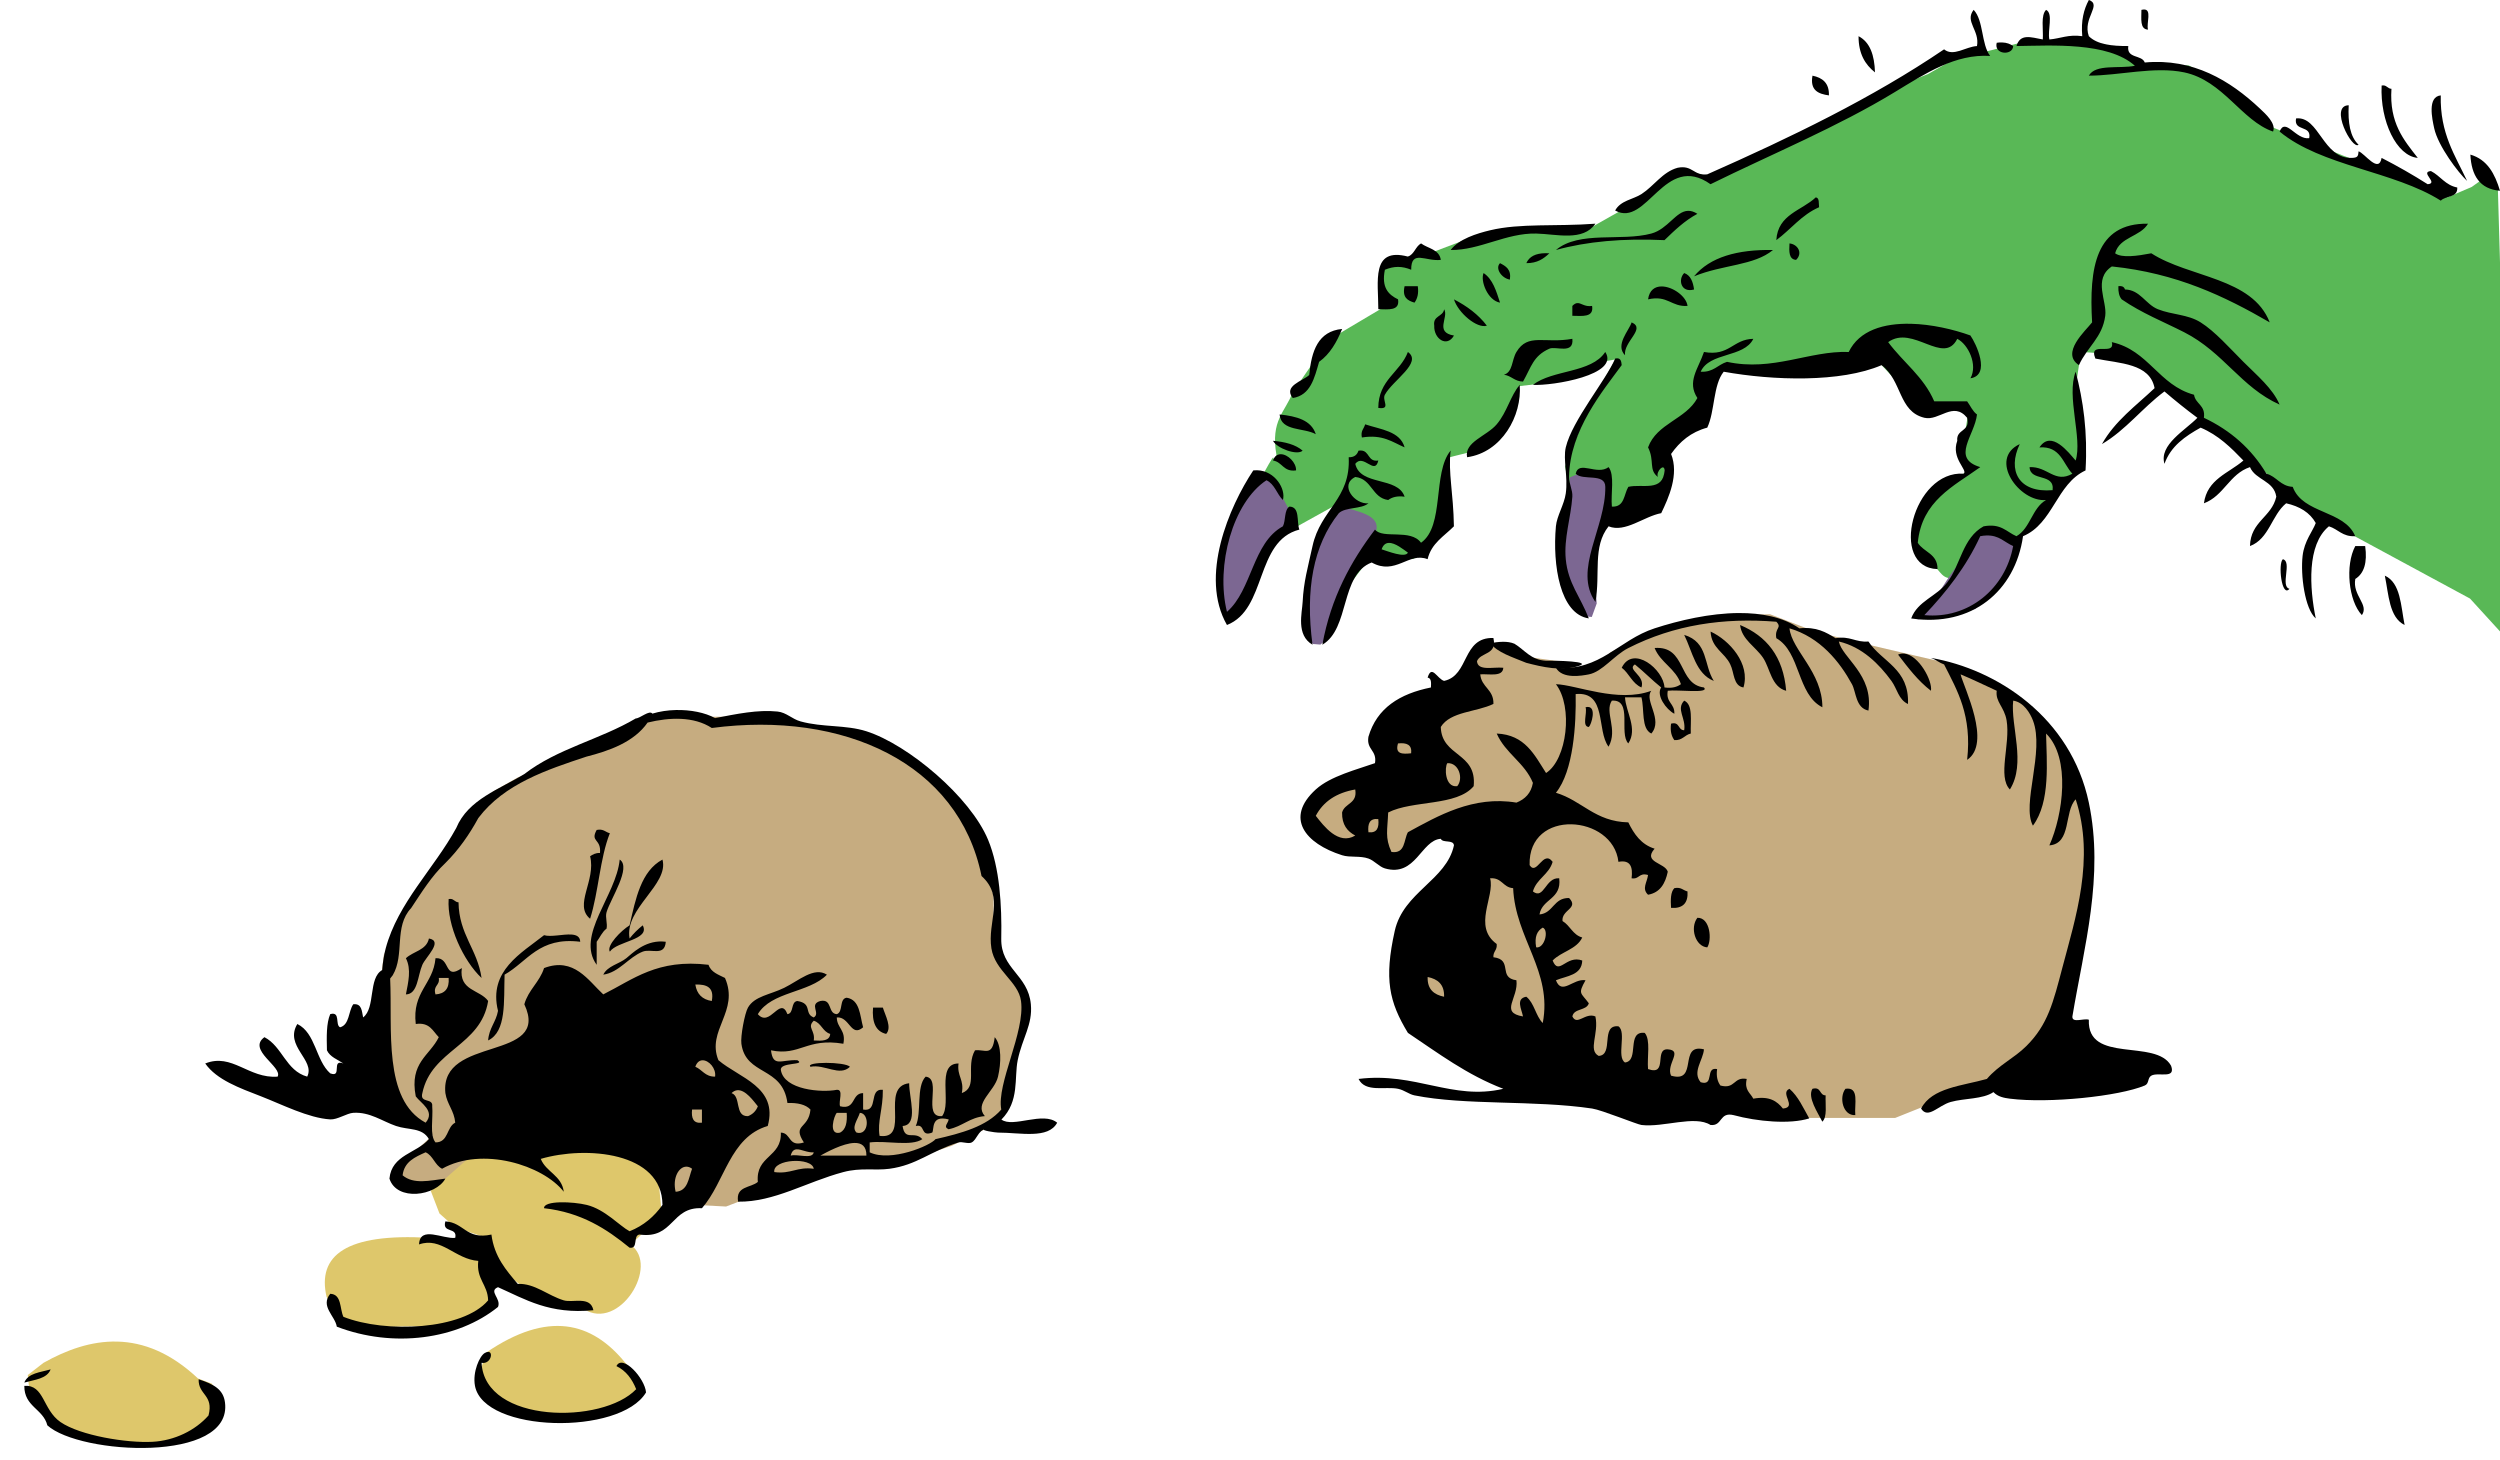 <?xml version="1.0" encoding="UTF-8" standalone="no"?>
<!-- Generator: Adobe Illustrator 13.0.2, SVG Export Plug-In . SVG Version: 6.00 Build 14948)  -->

<svg
   xmlns:dc="http://purl.org/dc/elements/1.1/"
   xmlns:cc="http://creativecommons.org/ns#"
   xmlns:rdf="http://www.w3.org/1999/02/22-rdf-syntax-ns#"
   xmlns:svg="http://www.w3.org/2000/svg"
   xmlns="http://www.w3.org/2000/svg"
   xmlns:sodipodi="http://sodipodi.sourceforge.net/DTD/sodipodi-0.dtd"
   xmlns:inkscape="http://www.inkscape.org/namespaces/inkscape"
   id="Layer_1_xA0_Image_1_"
   style="enable-background:new 0 0 413.579 241.554"
   xml:space="preserve"
   viewBox="0 0 413.579 241.554"
   version="1.1"
   y="0px"
   x="0px"
   inkscape:version="0.91 r13725"
   sodipodi:docname="johnny-automatic-greedy-hand.svg"><defs
     id="defs12688" /><sodipodi:namedview
     pagecolor="#ffffff"
     bordercolor="#666666"
     borderopacity="1"
     objecttolerance="10"
     gridtolerance="10"
     guidetolerance="10"
     inkscape:pageopacity="0"
     inkscape:pageshadow="2"
     inkscape:window-width="1916"
     inkscape:window-height="1035"
     id="namedview12686"
     showgrid="false"
     inkscape:zoom="1.3186734"
     inkscape:cx="259.17065"
     inkscape:cy="180.84948"
     inkscape:window-x="4"
     inkscape:window-y="1"
     inkscape:window-maximized="1"
     inkscape:current-layer="Layer_1_xA0_Image_1_" /><path
     style="fill:#59b856;fill-opacity:1;fill-rule:evenodd;stroke:none;stroke-width:1px;stroke-linecap:butt;stroke-linejoin:miter;stroke-opacity:1"
     d="m 408.621,99.025 -21.264,-11.494 -8.046,-5.46 -17.816,-15.23 -7.184,-6.609 -6.034,-1.724 -4.023,-0.287 -0.862,5.747 1.149,13.218 -3.448,3.161 -4.023,6.322 -4.598,3.161 -6.609,3.161 -3.112,2.656 c -1.683,0.087 -2.132,-1.916 -3.498,-2.656 l -2.299,-3.448 1.437,-6.034 6.034,-4.885 0.862,-0.575 -0.862,-2.874 0.575,-3.161 0.575,-3.448 0,-1.149 -2.874,0 -4.598,0.287 -8.333,-8.908 -6.322,2.874 -12.069,-0.862 -8.333,0.575 -2.299,8.621 -5.172,4.31 -0.287,5.46 -1.724,4.598 -8.908,2.874 -4.598,-4.598 -1.149,-5.46 2.586,-6.609 2.874,-6.034 2.877,-5.081 -2.176,0.36 -1.563,1.272 -9.198,2.435 -3.039,0.354 -1.843,6.406 -3.161,3.736 -6.897,1.724 0.287,10.345 -2.586,3.736 -3.161,2.586 -2.874,0.287 -4.31,-0.575 -4.31,5.747 -4.023,-7.759 3.161,-6.897 -7.759,4.31 -6.609,-4.023 0.287,-2.299 c 4.863,-9.055 2.264,-3.695 3.701,-5.898 -1.047,-5.815 1.515,-7.218 2.653,-10.362 l 6.003,-8.74 9.195,-5.46 -0.575,-5.172 0.505,-2.046 5.547,-1.472 1.419,0.07 8.333,-3.161 18.626,-1.149 5.576,-3.158 9.994,-6.612 5.172,1.437 10.632,-4.885 14.655,-8.333 10.057,-4.023 4.023,-2.299 13.506,-3.448 11.782,0.862 6.897,3.736 6.897,-0.287 3.736,2.011 6.034,4.023 4.31,4.31 11.494,4.598 11.494,4.31 5.747,2.586 4.023,-1.724 2.011,-1.437 2.299,1.437 1.149,39.655 0.575,23.563 -0.287,11.494 z"
     id="path13350"
     inkscape:connector-curvature="0"
     sodipodi:nodetypes="ccccccccccccccccccccccccccccccccccccccccccccccccccccccccccccccccccccccccccccccccccccccccccc" /><path
     style="fill:#7c6792;fill-opacity:1;fill-rule:evenodd;stroke:none;stroke-width:1px;stroke-linecap:butt;stroke-linejoin:miter;stroke-opacity:1"
     d="m 208.373,78.594 -5.994,10.16 -0.61,8.026 1.016,5.486 2.845,-2.134 2.438,-6.299 2.641,-4.775 2.845,-1.829 0.508,-1.219 -0.61,-1.321 -1.727,-3.251 -0.813,-1.829 -1.524,-0.813 z"
     id="path13358"
     inkscape:connector-curvature="0"
     sodipodi:nodetypes="cccccccccccccc" /><path
     style="fill:#7c6792;fill-rule:evenodd;stroke:none;stroke-width:1px;stroke-linecap:butt;stroke-linejoin:miter;stroke-opacity:1;fill-opacity:1"
     d="m 328.161,87.818 -5.46,7.184 -2.586,4.023 -2.874,2.586 0,0.862 2.586,-0.287 6.897,-1.437 3.161,-2.874 2.011,-3.448 1.437,-2.011 0.575,-2.299 -2.586,-1.437 -1.437,0 z"
     id="path13352"
     inkscape:connector-curvature="0" /><path
     style="fill:#c6ac80;fill-opacity:1;fill-rule:evenodd;stroke:none;stroke-width:1px;stroke-linecap:butt;stroke-linejoin:miter;stroke-opacity:1"
     d="m 245.402,106.497 -4.885,7.184 -11.207,6.322 0.862,7.759 -10.632,2.586 -3.161,4.885 2.586,2.874 4.023,2.299 4.885,-0.862 1.724,3.161 4.31,-3.161 4.885,-3.448 8.333,0 -13.793,22.126 1.724,8.046 22.989,11.782 20.115,5.172 14.655,0.575 4.023,1.149 16.667,0 5.747,-2.299 5.172,-2.586 7.759,-1.437 8.333,-8.621 2.586,-12.069 2.874,-17.241 -4.023,-15.517 -7.184,-8.908 -10.345,-6.034 -17.241,-4.023 -6.897,-1.724 -7.471,-2.874 -10.345,0.287 -9.77,2.874 -6.322,3.161 -2.874,2.874 -2.874,-0.287 -2.874,-1.149 -6.322,-0.862 -2.586,-1.149 z"
     id="path13332"
     inkscape:connector-curvature="0"
     sodipodi:nodetypes="ccccccccccccccccccccccccccccccccccccccccc" /><path
     style="fill:#7c6792;fill-rule:evenodd;stroke:none;stroke-width:1px;stroke-linecap:butt;stroke-linejoin:miter;stroke-opacity:1;fill-opacity:1"
     d="m 261.508,78.188 -1.829,0.813 -0.102,2.337 -1.524,7.823 0.508,7.518 3.454,5.283 1.321,0.102 0.813,-2.235 -0.305,-3.962 0.406,-6.502 1.321,-4.673 0.508,-5.08 -0.305,-0.813 z"
     id="path13354"
     inkscape:connector-curvature="0" /><path
     style="fill:#7c6792;fill-rule:evenodd;stroke:none;stroke-width:1px;stroke-linecap:butt;stroke-linejoin:miter;stroke-opacity:1;fill-opacity:1"
     d="m 221.58,83.674 -4.064,7.62 -1.829,10.769 0.61,3.353 0.914,1.118 1.219,0.102 0.61,-0.508 3.861,-9.855 4.47,-7.112 0.305,-1.321 c 0.691,-2.75 -3.208,-3.205 -6.096,-4.165 z"
     id="path13356"
     inkscape:connector-curvature="0"
     sodipodi:nodetypes="ccccccccccc" /><path
     style="clip-rule:evenodd;fill-rule:evenodd"
     d="m 345.562,0 c -0.83,1.535 -1.32,3.402 -1.09,5.986 -2.317,-0.322 -3.598,0.39 -5.441,0.543 -0.337,-1.476 0.69,-4.317 -0.545,-4.896 -0.911,0.902 -0.432,3.193 -0.543,4.896 -2.02,-0.38 -3.739,-1.008 -4.354,1.088 5.757,-0.072 15.172,-0.715 19.59,3.266 -2.559,0.525 -6.516,-0.349 -7.619,1.633 5.016,-10e-4 10.864,-1.582 15.781,-0.543 6.445,1.361 9.495,8.006 14.693,9.795 0.54,-1.338 -1.222,-2.911 -2.178,-3.811 -4.933,-4.639 -11.048,-8.358 -19.045,-7.617 -0.484,-1.331 -3.04,-0.591 -2.723,-2.723 -2.737,0.017 -5.171,-0.268 -6.529,-1.631 C 344.486,3.019 347.796,0.776 345.562,0 Z m 9.029,1.572 c -0.099,0.009 -0.209,0.028 -0.332,0.061 0.01,1.443 -0.3,3.205 1.09,3.266 -0.309,-1.052 0.731,-3.455 -0.758,-3.326 z m -28.088,0.061 c -1.53,1.921 1.041,3.392 0.551,5.986 -1.86,0.096 -3.898,1.814 -5.441,0.543 -11.886,8.068 -25.346,14.562 -39.182,20.68 -2.268,0.274 -2.401,-1.59 -4.898,-1.088 -2.502,0.686 -3.874,2.989 -5.984,4.354 -1.378,0.891 -3.459,1.046 -4.355,2.721 5.274,2.903 8.171,-9.731 15.781,-4.354 10.238,-5.039 21.014,-9.478 30.475,-15.236 5.156,-3.138 10.041,-6.34 15.781,-5.986 -1.492,-1.955 -1.052,-5.842 -2.721,-7.619 z m -19.041,4.355 c -0.009,2.913 1.099,4.703 2.719,5.984 -0.086,-2.816 -0.807,-4.995 -2.719,-5.984 z m 23.727,1.033 c -0.265,-0.007 -0.554,0.009 -0.869,0.053 -0.52,2 2.671,2.164 2.721,0.545 -0.474,-0.343 -1.057,-0.576 -1.852,-0.598 z M 299.842,12.518 c -0.44,2.434 0.969,3.021 2.719,3.264 0.061,-2.056 -1.064,-2.924 -2.719,-3.264 z m 94.441,1.609 c -0.085,-0.004 -0.18,0.003 -0.287,0.021 -0.27,5.901 2.47,11.674 5.98,11.973 -2.315,-2.947 -4.731,-5.791 -4.354,-11.428 -0.609,-0.026 -0.73,-0.541 -1.34,-0.566 z m 9.496,1.654 c -2.245,0.218 -1.426,3.883 -1.086,5.441 0.653,2.982 4.035,7.405 5.441,8.707 -1.958,-4.209 -4.505,-7.83 -4.355,-14.148 z m -15.229,1.633 c -3.286,0.047 0.573,7.47 1.633,6.529 -1.411,-1.309 -1.782,-3.658 -1.633,-6.529 z m -8.709,2.178 c -0.428,2.243 2.605,1.021 2.176,3.264 -2.215,0.323 -3.927,-3.52 -4.898,-1.088 6.944,5.754 18.889,6.508 26.666,11.428 0.781,-0.852 2.838,-0.428 2.723,-2.176 -1.981,-0.379 -2.793,-1.927 -4.355,-2.721 -1.91,0.15 1.365,2.027 -0.545,2.176 -2.44,-1.55 -4.979,-3.001 -7.617,-4.354 -0.468,2.691 -2.824,-0.803 -3.809,-1.086 -0.06,0.843 -0.171,1.049 -1.09,1.086 -4.826,0.194 -5.425,-6.959 -9.25,-6.529 z m 28.836,5.984 c 0.17,3.463 1.55,5.705 4.9,5.986 -0.837,-2.791 -2.086,-5.169 -4.898,-5.986 z m -108.287,7.074 c -2.33,2.207 -6.281,2.791 -6.531,7.074 2.403,-1.769 4.163,-4.18 7.074,-5.441 -0.085,-0.64 0.095,-1.545 -0.543,-1.633 z m -21.127,2.227 c -2.021,0.05 -3.336,3.018 -6.082,3.76 -4.964,1.34 -11.927,-0.509 -15.781,2.721 5.112,-1.417 11.108,-1.952 17.959,-1.631 1.659,-1.606 3.32,-3.211 5.441,-4.355 -0.567,-0.362 -1.071,-0.506 -1.537,-0.494 z m -15.338,2.129 c -6.57,0.491 -12.4,-0.109 -17.41,1.088 -2.201,0.525 -5.188,1.453 -6.529,3.264 4.828,0.051 9.153,-2.833 14.148,-2.721 3.357,0.076 7.749,1.355 9.795,-1.631 z m 91.414,0 c -8.65,-0.13 -9.76,7.288 -9.24,16.324 -1.097,1.411 -5.251,5.066 -2.178,7.074 1.424,-3.096 3.872,-4.54 4.354,-8.162 0.328,-2.455 -2.085,-6.048 1.088,-8.164 10.686,1.104 18.653,4.929 26.121,9.252 -2.891,-7.449 -13.307,-7.372 -19.59,-11.428 -2.348,0.453 -4.895,0.805 -5.986,0 0.726,-2.719 4.174,-2.716 5.441,-4.896 z m -120.258,3.264 c -0.93,0.52 -1.1,1.806 -2.17,2.176 -6.15,-1.615 -4.882,4.186 -4.896,8.707 1.655,0.022 3.582,0.318 3.266,-1.631 -1.588,-0.77 -2.78,-1.938 -2.178,-4.898 1.525,-0.625 2.83,-0.625 4.354,0 -0.027,-3.395 2.417,-1.321 4.898,-1.633 -0.247,-1.747 -2.119,-1.873 -3.266,-2.721 z m 60.957,0 c -0.08,1.35 -0.11,2.641 1.09,2.721 1.166,-1.116 0.282,-2.59 -1.09,-2.721 z m -2.73,1.088 c -5.91,-0.108 -10.431,1.178 -13.061,4.355 4.8,-1.966 9.898,-1.742 13.061,-4.355 z m -37.695,0.527 c -1.56,0.029 -2.63,0.542 -3.111,1.648 1.829,0.015 2.878,-0.748 3.809,-1.631 -0.242,-0.015 -0.474,-0.022 -0.697,-0.018 z m -7.461,1.65 c -0.87,0.859 0.261,2.499 1.631,2.721 0.258,-1.708 -0.677,-2.223 -1.631,-2.721 z m 30.467,1.633 0.002,0.002 0.002,-0.002 z m 0.002,0.002 c -1.057,1.051 -0.566,3.329 1.633,2.719 -0.182,-1.268 -0.56,-2.342 -1.633,-2.719 z m -33.189,0 c -0.578,1.257 0.67,4.544 2.719,4.895 -0.623,-1.916 -1.196,-3.879 -2.719,-4.895 z m 105.438,2.162 c -0.122,-0.014 -0.262,-0.01 -0.42,0.012 l -0.006,0 c -0.04,0.948 0.129,1.693 0.549,2.176 3.314,2.286 6.938,3.708 10.34,5.443 6.55,3.339 9.366,9.079 15.781,11.971 -1.087,-2.627 -3.766,-4.856 -5.984,-7.074 -2.269,-2.269 -4.714,-5.048 -7.074,-6.529 -2.159,-1.355 -4.705,-1.233 -7.076,-2.178 -2.028,-0.808 -2.943,-3.229 -5.441,-3.264 -0.09,-0.318 -0.301,-0.515 -0.668,-0.557 z m -118.506,0.012 c -0.43,1.88 0.511,2.394 1.641,2.721 0.456,-0.632 0.716,-1.459 0.543,-2.721 l -2.178,0 z m 42.51,0.041 c -1.095,0.002 -2.022,0.594 -2.232,2.137 3.279,-0.741 3.812,1.265 6.529,1.088 -0.188,-1.593 -2.473,-3.228 -4.297,-3.225 z m -34.342,2.139 c 0.691,2.228 3.812,4.878 5.441,4.352 -1.411,-1.853 -3.293,-3.236 -5.441,-4.352 z m 20.338,0.623 c -0.227,0.034 -0.468,0.166 -0.756,0.463 l 0,1.631 c 1.655,0.022 3.584,0.318 3.268,-1.631 -1.279,0.202 -1.832,-0.566 -2.512,-0.463 z m -21.969,1.006 c 0.002,0.003 0.002,0.005 0.004,0.008 4.1e-4,-0.003 0.002,-0.005 0.002,-0.008 z m 0.004,0.008 c -0.177,1.274 -1.886,1.01 -1.637,2.715 -0.096,2.19 2.113,3.664 3.264,1.633 -3.274,-0.537 -0.812,-3.034 -1.627,-4.348 z m 31.018,2.17 c -0.45,1.394 -2.772,3.731 -1.092,5.441 -0.281,-2.294 3.514,-4.387 1.092,-5.441 z m 46.162,0.232 c -4.412,-0.099 -8.504,1.057 -10.248,4.664 -6.529,-0.235 -12.531,3.274 -20.135,1.633 -1.533,0.463 -2.234,1.758 -4.354,1.633 1.447,-3.268 7.156,-2.275 8.707,-5.441 -3.39,0.057 -3.953,2.941 -8.164,2.176 -0.943,2.79 -2.865,4.911 -1.088,7.619 -1.903,3.538 -6.712,4.173 -8.162,8.164 1.124,2.244 0.049,3.685 1.631,4.896 -0.395,-0.889 1.083,-2.367 1.09,-1.088 -0.21,3.644 -3.69,2.169 -5.986,2.721 -0.751,1.244 -0.596,3.396 -2.721,3.266 -0.201,-2.157 0.498,-5.216 -0.545,-6.531 -1.926,1.442 -4.93,-1.195 -5.441,1.088 1.137,1.221 4.9,-0.182 4.898,2.178 0.102,6.751 -5.376,13.71 -1.633,19.047 0.853,-4.681 -0.517,-9.123 2.176,-12.518 2.743,1.119 5.844,-1.647 8.707,-2.176 1.216,-2.526 2.989,-6.392 1.633,-9.795 1.425,-2.022 3.269,-3.625 5.986,-4.355 1.281,-2.71 0.942,-7.038 2.721,-9.25 8.182,1.472 19.364,1.821 26.121,-1.088 3.414,2.584 2.766,7.667 7.074,8.707 2.437,0.589 4.758,-2.819 7.074,0 0.573,2.387 -1.841,1.789 -1.633,3.811 -1.06,2.9 1.732,4.76 1.088,5.439 -8.39,-0.611 -12.498,15.532 -4.354,15.783 0.028,-2.569 -2.299,-2.783 -3.266,-4.355 0.668,-6.951 5.91,-9.328 10.34,-12.516 -4.922,-1.461 -0.915,-5.247 -0.545,-8.707 -0.736,-0.535 -1.088,-1.451 -1.633,-2.176 l -5.441,0 c -1.738,-4.066 -5.151,-6.458 -7.619,-9.795 4.084,-2.944 9.184,3.954 11.43,-0.545 1.814,0.907 3.433,4.297 2.178,6.529 3.44,-0.536 0.894,-5.818 0,-7.072 l 0.035,0 C 323.14,54.477 319.516,53.639 316.084,53.562 Z m -94.057,0.855 c -3.98,0.38 -5.069,3.643 -5.439,7.619 -1.09,1.009 -4.331,1.803 -2.721,3.809 2.967,-0.479 3.574,-3.32 4.354,-5.986 1.793,-1.291 2.92,-3.246 3.809,-5.441 z m 38.08,1.633 c -4.61,0.835 -7.33,-1.01 -9.24,2.176 -0.805,1.338 -0.578,3.333 -2.07,3.764 1.258,0.173 1.751,1.11 3.158,1.135 1.38,-2.427 1.665,-4.238 4.355,-5.441 1.066,-0.476 4.083,1.009 3.809,-1.633 z m 89.254,0.545 c 0.612,2.426 -3.959,-0.331 -2.721,2.721 4.072,0.825 9.007,0.786 9.795,4.896 -3.074,2.911 -6.559,5.414 -8.707,9.252 3.993,-2.355 6.694,-6.005 10.34,-8.707 1.758,1.507 3.565,2.966 5.441,4.354 l 0.019,-0.004 c -1.96,2.039 -6.399,4.471 -5.459,7.623 1.055,-2.935 3.422,-4.559 5.986,-5.986 2.938,1.233 5.029,3.314 7.074,5.441 -2.433,2.101 -6.001,3.07 -6.531,7.074 3.309,-1.225 4.215,-4.856 7.619,-5.986 0.919,2.164 3.958,2.21 4.354,4.898 -0.767,3.406 -4.267,4.077 -4.354,8.162 3.175,-1.178 3.583,-5.121 5.984,-7.074 2.215,0.505 3.927,1.516 4.898,3.266 -0.471,1.32 -1.897,2.942 -2.178,5.441 -0.356,3.172 0.36,8.756 2.178,10.34 -1.025,-5.008 -1.512,-12.216 2.176,-15.238 1.533,0.464 2.234,1.758 4.355,1.633 -1.814,-4.354 -8.69,-3.644 -10.34,-8.162 -2.057,-0.119 -2.644,-1.712 -4.354,-2.178 -2.441,-4.09 -5.909,-7.151 -10.34,-9.25 0.293,-2.107 -1.387,-2.241 -1.633,-3.809 -5.857,-1.58 -7.513,-7.361 -13.605,-8.707 z m -83.805,1.633 c -2.29,3.518 -8.709,2.898 -11.969,5.441 3.268,0.18 14.446,-1.664 11.973,-5.441 z m -32.645,0.002 c -1.301,3.417 -4.87,4.562 -4.9,9.25 2.186,0.305 0.568,-1.222 1.088,-2.178 1.308,-2.405 6.271,-5.321 3.812,-7.072 z M 267.5,59.277 c -0.091,7.81e-4 -0.195,0.014 -0.311,0.039 l 0.01,0.004 c -1.48,3.532 -7.11,10.215 -8.17,14.688 -0.469,2 0.387,4.869 0,7.619 -0.264,1.872 -1.477,3.714 -1.633,5.441 -0.581,6.423 0.683,14.538 5.441,15.236 -1.393,-3.612 -3.421,-5.748 -3.811,-9.795 -0.333,-3.453 0.839,-6.822 1.088,-10.338 0.077,-1.084 -0.557,-2.138 -0.543,-3.266 0.092,-7.746 5.657,-14.302 8.707,-18.502 -0.054,-0.581 -0.139,-1.132 -0.779,-1.127 z m 75.877,2.221 c -1.571,4.086 1.159,11.02 0,14.693 -1.132,-1.286 -4.031,-5.167 -5.986,-2.178 3.501,-0.236 3.866,2.664 5.441,4.354 -2.9,1.655 -4.081,-1.232 -7.074,-1.088 0.088,2.451 4.169,0.911 3.811,3.809 -5.652,0.493 -7.514,-3.27 -5.441,-7.619 -5.252,2.434 -0.081,9.653 4.354,9.252 -2.316,1.311 -2.586,4.668 -4.898,5.984 -1.654,-0.704 -2.537,-2.177 -5.439,-1.633 -3.469,1.91 -3.773,6.3 -5.986,9.252 -1.759,2.347 -4.944,3.101 -5.986,5.986 10.05,1.5 17.21,-4.543 18.5,-13.604 4.991,-2.083 5.514,-8.635 10.34,-10.883 0.377,-6.363 -0.385,-11.587 -1.633,-16.326 z m -91.967,2.172 c -1.56,1.828 -2.069,4.474 -3.809,6.529 -1.643,1.948 -5.401,2.919 -4.898,5.441 5.735,-0.798 9.109,-6.848 8.707,-11.971 z m -39.725,4.896 c 0.24,2.84 4.02,2.145 5.99,3.266 -0.752,-2.331 -3.192,-2.977 -5.986,-3.266 z m 14.15,1.633 c -0.18,0.736 -0.779,1.04 -0.539,2.178 3.463,-0.561 5.041,0.761 7.072,1.633 -0.758,-2.689 -3.944,-2.95 -6.529,-3.811 z m -15.238,2.723 c 0.61,1.233 3.998,2.491 4.898,1.631 -1.167,-1.009 -2.897,-1.453 -4.896,-1.631 z m 14.486,1.604 c -0.102,-4.6e-5 -0.213,0.009 -0.334,0.027 l -0.012,0.002 c -0.23,0.684 -0.701,1.112 -1.621,1.088 0.357,6.946 -4.666,8.609 -5.984,14.693 -0.782,3.608 -1.469,5.854 -1.635,9.252 -0.088,1.807 -1.121,5.472 1.635,7.072 -1.221,-9.061 0.111,-16.457 4.354,-21.768 1.13,-1.046 3.721,-0.629 4.896,-1.631 -2.251,0.237 -4.882,-3.022 -2.178,-4.355 2.78,0.303 2.728,3.441 5.443,3.811 0.631,-0.457 1.459,-0.719 2.721,-0.545 -1.142,-3.393 -7.342,-1.728 -8.164,-5.441 1.348,-1.769 3.238,1.998 3.811,-0.545 -1.808,0.276 -1.401,-1.659 -2.932,-1.66 z m 14.889,0.027 c -3.02,3.685 -0.951,12.465 -4.891,15.236 -1.718,-2.365 -6.295,-0.559 -7.617,-2.176 -3.991,5.26 -7.276,11.225 -8.707,19.045 4.585,-2.67 2.908,-11.603 8.162,-13.604 3.943,2.212 6.141,-1.805 9.25,-0.543 0.621,-2.646 2.733,-3.799 4.354,-5.443 -0.092,-5.606 -0.969,-8.856 -0.543,-12.516 z m -28.105,0.588 c -0.531,0.005 -1.008,0.305 -1.268,1.045 1.569,0.245 1.704,1.926 3.811,1.633 0.055,-1.278 -1.375,-2.69 -2.543,-2.678 z m -3.912,2.652 c -0.202,-0.005 -0.41,0.003 -0.623,0.025 -3.991,6.016 -8.951,17.55 -4.354,25.576 6.652,-2.599 4.616,-13.887 11.973,-15.781 -0.471,-1.344 0.138,-3.767 -1.633,-3.809 -0.901,0.55 -0.591,2.31 -1.088,3.264 -5.044,2.756 -5.078,10.524 -9.252,14.15 -1.904,-7.663 0.986,-18.125 6.531,-21.768 1.368,0.627 1.712,2.279 2.721,3.266 l 0.002,-0.006 c 0.516,-1.73 -1.245,-4.835 -4.277,-4.918 z m 120.643,10.793 c 2.137,-0.074 2.994,1.132 4.441,1.748 l -0.002,0.002 c -1.29,7.081 -7.429,12.126 -14.689,11.426 3.627,-3.81 6.907,-7.967 9.25,-13.061 0.363,-0.068 0.695,-0.105 1,-0.115 z m -98.879,1.23 c 1.082,-0.068 2.515,1.13 3.195,1.607 -0.455,0.939 -3.337,-0.242 -4.35,-0.545 0.244,-0.74 0.662,-1.032 1.154,-1.062 z m 159.922,0.518 -0.002,0.002 c -1.71,3.181 -1.12,9.086 1.09,11.426 1.22,-1.753 -1.593,-3.234 -1.088,-5.986 1.452,-0.905 2.013,-2.702 1.633,-5.441 z m -11.982,2.178 c -0.83,0.661 -0.21,6.46 1.09,4.896 -1.582,-0.414 0.494,-4.483 -1.088,-4.896 z m 16.867,2.715 c 0.65,3.165 0.711,6.908 3.271,8.168 -0.628,-3.182 -0.647,-6.974 -3.268,-8.162 z m -106.863,6.189 c -4.8,0.028 -9.901,1.217 -13.936,2.529 -5.964,1.94 -8.933,7.106 -16.324,6.531 1.066,1.909 4.312,1.309 5.441,1.088 2.259,-0.442 4.15,-3.147 6.529,-4.354 7.596,-3.854 15.745,-5.056 24.488,-4.355 1.021,1.038 -0.322,0.985 0,2.721 4.038,2.311 3.4,9.299 7.619,11.43 0.011,-5.82 -5.07,-9.438 -5.443,-13.062 5.083,1.496 8.295,5.502 10.342,9.252 0.691,1.267 0.6,3.939 2.721,4.354 0.844,-5.928 -4.337,-8.717 -4.898,-11.428 3.878,0.905 6.689,3.762 8.707,6.529 0.942,1.291 1.16,3.083 2.723,3.811 l 0.008,0.012 c 0.25,-5.88 -4.311,-6.95 -6.541,-10.35 -2.175,0.181 -3.02,-0.971 -5.441,-0.545 -1.562,-0.978 -3.151,-1.926 -5.984,-1.633 -2.725,-1.872 -6.277,-2.551 -10.01,-2.529 z m 0.207,1.984 -0.002,0.002 c 0.27,2.41 2.581,3.589 3.811,5.439 1.151,1.719 1.353,4.797 3.811,5.441 -0.472,-5.695 -3.271,-9.063 -7.619,-10.883 z m -4.885,1.082 c 0.13,2.77 2.35,3.459 3.26,5.439 0.671,1.324 0.46,3.532 2.178,3.809 1.185,-3.912 -2.322,-7.822 -5.438,-9.248 z m -4.367,0.547 c 1.38,2.79 1.91,6.439 4.9,7.619 -1.71,-2.692 -0.883,-6.39 -4.898,-7.619 z m -4.893,2.17 c 0.985,2.462 3.502,3.391 4.354,5.986 -0.632,0.457 -1.459,0.717 -2.721,0.543 -0.153,-2.987 -5.19,-7.1 -7.074,-3.264 1.242,0.935 1.735,2.618 3.266,3.264 0.677,-1.99 -2.469,-2.915 -1.088,-3.809 l 0.012,0.008 c 1.51,1.22 2.84,2.601 4.34,3.801 -0.877,1.275 0.802,3.631 2.178,4.354 0.089,-1.722 -1.447,-1.819 -1.09,-3.809 1.621,-0.22 7.021,0.526 5.986,-0.545 -4.364,-0.533 -2.868,-6.925 -8.162,-6.529 z m 41.299,0.928 c -0.343,-0.034 -0.687,0.017 -1.025,0.168 1.651,2.156 3.288,4.326 5.439,5.982 0.3,-1.631 -2.016,-5.914 -4.414,-6.15 z m 4.414,6.15 c -3.2e-4,0.002 3.3e-4,0.004 0,0.006 l 0.002,-0.004 z m -40.818,1.629 c -1.39,1.46 0.33,2.87 0,4.9 -1.081,-0.006 -0.691,-1.484 -2.176,-1.088 -0.173,1.262 0.088,2.089 0.545,2.721 1.354,0.084 1.685,-0.855 2.721,-1.088 -0.077,-2.099 0.424,-4.778 -1.09,-5.441 z m -15.979,1.043 c -0.103,0.003 -0.215,0.019 -0.34,0.051 l 0.004,0.006 c 0.31,0.96 -0.661,3.2 0.539,3.26 0.417,-0.369 1.335,-3.357 -0.203,-3.316 z"
     id="path12528"
     inkscape:connector-curvature="0"
     sodipodi:nodetypes="cccccccccccccccsccsccccccccsccccccsccscccscccsccccccccccccccccccccccccccsccccscccccccccccccccccccccccccccccccsccscccccccccccccscccccscccscccccsccscccscccscccccccccccsccccccccccccccccccccccccccccccccccccsccccccccccccccccccccccccccccccccccccccccccccccsccccccccccsccccccccccccccccccccccccccccccccscccccccccccccscccccccccsccsscccccccccssccccssccsccccccccccccccssccccccccccccccccsccccccccccccccccccccccccccccccccccccccccccccc" /><path
     style="fill:#dec76b;fill-rule:evenodd;stroke:none;stroke-width:1px;stroke-linecap:butt;stroke-linejoin:miter;stroke-opacity:1;fill-opacity:1"
     d="m 93.391,184.37 -16.954,6.609 -5.172,6.034 1.437,3.736 2.586,2.299 6.034,2.011 0.862,4.598 6.609,4.885 c 0,0 6.993,1.522 7.759,2.011 5.922,3.791 12.66,-7.239 7.759,-10.632 l 5.172,-4.885 -0.862,-9.483 z"
     id="path13334"
     inkscape:connector-curvature="0"
     sodipodi:nodetypes="ccccccccscccc" /><path
     style="fill:#c6ac80;fill-opacity:1;fill-rule:evenodd;stroke:none;stroke-width:1px;stroke-linecap:butt;stroke-linejoin:miter;stroke-opacity:1"
     d="m 66.092,185.807 -3.736,-18.678 1.149,-9.195 3.736,-7.184 2.011,-3.448 5.172,-7.184 3.448,-6.322 3.736,-2.874 4.023,-2.299 15.805,-6.322 2.299,-2.586 5.172,-1.724 7.759,0.575 6.322,0 7.184,0 4.598,2.011 6.034,0 8.046,3.736 8.621,7.471 4.023,7.759 1.724,4.31 1.149,4.31 0,8.046 3.736,6.034 2.011,4.885 -2.874,9.77 -1.149,6.322 -1.724,2.874 -6.897,3.448 -8.621,2.874 -9.195,0 -12.069,4.31 -7.471,2.874 -5.46,-0.287 -3.448,-2.299 -6.034,-15.805 -27.299,10.057 -4.885,4.31 c -4.501,1.244 -6.887,0.374 -8.333,-1.437 l 6.897,-6.322 z"
     id="path13330"
     inkscape:connector-curvature="0"
     sodipodi:nodetypes="ccccccccccccccccccccccccccccccccccccccccc" /><path
     style="fill:#dec76b;fill-rule:evenodd;stroke:none;stroke-width:1px;stroke-linecap:butt;stroke-linejoin:miter;stroke-opacity:1;fill-opacity:1"
     d="m 80.46,223.738 -1.437,4.31 2.299,3.448 4.31,2.299 6.034,1.149 7.759,-0.862 5.172,-1.724 1.724,-2.011 -0.287,-0.862 -1.149,-2.586 -1.437,-1.437 c -5.572,-6.847 -12.826,-8.648 -22.989,-1.724 z"
     id="path13338"
     inkscape:connector-curvature="0"
     sodipodi:nodetypes="cccccccccccc" /><path
     style="fill:#dec76b;fill-opacity:1;fill-rule:evenodd;stroke:none;stroke-width:1px;stroke-linecap:butt;stroke-linejoin:miter;stroke-opacity:1"
     d="m 70.977,204.772 9.483,2.586 0.287,6.034 0.862,2.011 -5.46,4.023 -9.195,0 -8.333,0.287 -2.299,-1.437 -2.299,-3.736 c -1.575,-6.87 3.213,-10.558 16.954,-9.77 z"
     id="path13336"
     inkscape:connector-curvature="0"
     sodipodi:nodetypes="cccccccccc" /><path
     style="fill:#dec76b;fill-rule:evenodd;stroke:none;stroke-width:1px;stroke-linecap:butt;stroke-linejoin:miter;stroke-opacity:1;fill-opacity:1"
     d="m 7.184,225.462 -2.586,2.011 0.287,2.874 5.46,5.747 4.31,1.724 9.483,1.437 7.184,-1.437 4.31,-1.724 1.437,-3.736 -2.011,-3.448 -2.299,-0.862 c -9.093,-8.564 -17.992,-6.86 -25.575,-2.586 z"
     id="path13348"
     inkscape:connector-curvature="0"
     sodipodi:nodetypes="cccccccccccc" /><path
     style="clip-rule:evenodd;fill-rule:evenodd"
     d="m 111.81,117.461 c -1.342,0.031 -2.68,0.227 -3.887,0.594 -0.484,-0.65 -2.039,0.796 -2.75,0.799 -5.925,3.505 -12.936,4.959 -18.428,9.195 -4.047,2.506 -9.299,4.17 -11.268,8.93 -3.685,6.75 -9.636,12.335 -11.672,19.918 -0.207,0.746 -0.493,2.291 -0.574,3.578 -2.349,1.317 -1.072,6.26 -3.158,7.84 -0.229,-1.04 -0.198,-2.343 -1.633,-2.178 -0.819,1.177 -0.608,3.386 -2.178,3.811 -0.868,-0.402 0.124,-2.665 -1.633,-2.178 -0.651,1.525 -0.597,3.755 -0.543,5.986 0.516,1.116 1.757,1.509 2.721,2.178 -2.07,-0.801 -0.108,2.432 -2.178,1.631 -2.406,-2.128 -2.391,-6.677 -5.441,-8.162 -2.205,3.642 3.015,5.963 1.633,8.707 -3.544,-0.991 -4.093,-4.975 -7.074,-6.529 -2.931,2.104 3.071,4.935 2.176,6.529 -4.796,0.362 -7.531,-3.968 -11.971,-2.176 1.891,2.703 5.685,4.059 9.25,5.441 3.426,1.329 7.831,3.589 11.428,3.809 1.174,0.071 2.763,-1.023 3.811,-1.088 2.756,-0.172 4.771,1.386 7.074,2.176 2.078,0.713 4.334,0.217 5.441,2.178 -2.009,2.344 -6.148,2.557 -6.529,6.529 1.204,3.817 7.682,2.885 9.25,0 -2.595,0.324 -5.236,1.006 -7.074,-0.543 0.269,-2.271 2.064,-3.018 3.811,-3.811 1.246,0.568 1.512,2.118 2.721,2.723 6.633,-3.739 16.681,-0.61 20.135,3.809 -0.352,-2.731 -2.932,-3.237 -3.811,-5.441 7.48,-2.194 20.109,-1.159 20.135,7.619 -1.354,1.912 -3.107,3.423 -5.441,4.354 -1.667,-0.894 -4.057,-3.61 -7.074,-4.354 -2.295,-0.565 -7.161,-0.767 -7.074,0.543 6.19,0.702 10.355,3.432 14.148,6.531 1.503,0.233 0.511,-2.03 1.633,-2.178 5.696,0.799 5.181,-4.615 10.34,-4.354 3.818,-4.344 4.58,-11.745 10.883,-13.605 1.772,-6.451 -4.742,-7.956 -8.162,-10.883 -2.012,-4.942 3.514,-8.064 1.088,-13.604 -1.083,-0.549 -2.325,-0.942 -2.721,-2.178 -8.46,-1.023 -12.456,2.419 -17.414,4.898 -2.463,-2.267 -4.842,-6.237 -9.795,-4.355 -0.746,2.337 -2.584,3.583 -3.264,5.986 4.485,9.569 -14.02,5.075 -13.062,14.693 0.29,1.886 1.456,2.896 1.633,4.896 -1.461,0.716 -1.085,3.268 -3.264,3.266 -1.008,-1.169 -0.368,-3.986 -0.545,-5.986 0.161,-1.431 -2.11,-0.428 -1.631,-2.176 1.503,-7.203 9.677,-7.737 10.883,-15.238 -1.369,-1.895 -4.87,-1.661 -4.354,-5.441 -3.022,2.111 -1.798,-1.813 -4.354,-1.633 l 0,0.016 c -0.387,4.33 -3.897,5.539 -3.266,10.869 2.323,-0.328 2.811,1.181 3.809,2.178 -1.474,3.061 -4.896,4.174 -3.809,9.795 0.824,1.132 3.276,2.44 1.633,4.354 -7.094,-3.795 -5.474,-15.528 -5.869,-23.846 0.131,-0.152 0.271,-0.328 0.426,-0.545 2.027,-3.427 0.147,-8.015 3.039,-11.102 1.739,-2.603 3.361,-5.285 5.664,-7.457 2.209,-2.187 3.981,-4.742 5.461,-7.455 4.287,-5.669 11.385,-7.997 17.867,-10.148 3.729,-0.948 7.882,-2.393 10.131,-5.639 3.594,-0.875 7.631,-1.056 10.621,0.895 21.805,-2.874 40.824,5.796 44.623,24.488 3.903,3.529 0.92,7.559 1.633,11.971 0.609,3.773 4.451,5.454 4.898,8.707 0.707,5.139 -4.076,13.687 -3.266,17.959 -2.454,2.806 -6.597,3.921 -10.883,4.896 -0.789,1.041 -7.378,3.855 -10.885,2.178 l 0,-1.633 c 2.73,-0.354 6.88,0.713 8.707,-0.545 -1.31,-1.481 -2.868,0.443 -3.264,-2.178 2.681,-0.178 1.072,-4.639 1.088,-7.072 -4.952,0.568 0.357,9.404 -4.898,8.707 -0.393,-2.355 0.58,-4.432 0.543,-7.619 -2.44,-0.263 -0.622,3.731 -3.264,3.266 l 0,-2.721 c -1.982,0.014 -1.158,2.833 -3.811,2.176 -0.297,-0.791 0.635,-2.813 -0.545,-2.721 -2.501,0.494 -8.723,0.025 -9.25,-3.266 -0.229,-1.369 4.251,-0.759 2.721,-1.633 -2.672,-0.124 -4.011,1.236 -4.354,-1.633 4.793,0.993 5.886,-2.126 11.971,-1.088 0.46,-2.274 -1.058,-2.571 -1.088,-4.355 2.139,-0.181 2.326,3.392 4.355,1.635 -0.544,-1.996 -0.522,-4.558 -2.721,-4.898 -1.275,0.177 -0.531,2.374 -1.635,2.721 -1.535,-0.098 -0.679,-2.585 -2.721,-2.176 -1.92,0.549 0.085,2.023 -1.088,2.721 -1.664,-0.649 -0.15,-2.312 -2.721,-2.721 -1.12,0.15 -0.513,2.027 -1.633,2.176 -1.199,-3.133 -2.878,2.314 -4.896,0 2.228,-3.758 8.471,-3.5 11.428,-6.529 -2.131,-1.376 -4.667,1.006 -7.076,2.178 -2.364,1.151 -4.889,1.363 -5.984,3.266 -0.539,0.936 -1.256,4.766 -1.088,5.984 0.738,5.354 6.802,3.661 7.617,9.797 1.686,-0.055 3.02,0.246 3.811,1.088 -0.301,3.251 -3.071,2.391 -1.088,5.441 -2.648,0.833 -2.05,-1.58 -3.811,-1.633 0.156,4.147 -4.2,3.78 -3.809,8.162 -1.17,1.007 -3.702,0.654 -3.266,3.266 5.977,0.091 11.268,-3.255 17.414,-4.896 2.89,-0.772 5.23,-0.222 7.619,-0.545 4.561,-0.619 6.673,-2.861 11.428,-4.354 0.607,-0.191 1.621,0.294 2.178,0 0.852,-0.45 1.093,-1.96 2.176,-2.178 -0.797,0.16 1.762,0.545 2.178,0.545 3.737,0 8.31,1.115 9.795,-1.633 -2.329,-1.937 -7.312,0.91 -9.219,-0.525 -0.012,0.012 -0.021,0.025 -0.033,0.037 l 0,-0.057 c 0.01,0.008 0.023,0.012 0.033,0.019 3.017,-3.054 2.09,-6.866 2.688,-9.814 0.77,-3.712 2.491,-5.871 2.178,-9.25 -0.457,-4.926 -5,-5.845 -4.898,-10.885 0.111,-5.479 -0.254,-11.684 -2.178,-16.324 -2.941,-7.092 -13.203,-15.742 -20.135,-17.959 -3.431,-1.097 -7.222,-0.619 -10.883,-1.631 -1.436,-0.397 -2.346,-1.48 -3.811,-1.633 -3.273,-0.341 -6.773,0.398 -10.338,1.088 -1.649,-0.922 -4.071,-1.393 -6.488,-1.338 z m -12.709,19.787 c -0.119,0.005 -0.248,0.022 -0.391,0.051 -1.124,2.02 0.781,1.419 0.545,3.809 -0.749,-0.023 -1.195,0.258 -1.633,0.545 1.01,4.038 -2.764,8.056 0,10.34 1.4,-4.4 1.611,-9.99 3.266,-14.15 -0.644,-0.15 -0.957,-0.63 -1.787,-0.594 z m 3.418,4.943 c -0.562,5.99 -7.322,12.55 -3.809,17.42 l 0,-3.809 c 0.546,-0.725 0.898,-1.642 1.633,-2.176 0.188,-0.851 -0.249,-1.889 0,-2.721 0.674,-2.25 4.168,-7.422 2.176,-8.707 l 0,-0.008 z m 7.074,0.008 -0.002,0.004 c -3.54,1.9 -4.429,6.449 -5.439,10.879 -1.37,0.827 -3.87,3.361 -3.266,4.354 1.168,-1.748 6.744,-1.945 5.441,-4.354 -0.811,0.64 -1.535,1.365 -2.176,2.176 -0.898,-4.964 6.569,-8.915 5.441,-13.059 z m -35.076,6.508 c -0.087,-0.004 -0.185,0.002 -0.295,0.021 -0.297,4.35 2.43,10.221 5.443,13.061 -0.678,-4.765 -3.732,-7.156 -3.811,-12.518 -0.608,-0.026 -0.728,-0.539 -1.338,-0.564 z m 20.027,5.896 c -1.379,-0.096 -3.408,0.455 -4.539,0.105 -3.716,2.963 -9.26,5.879 -7.619,12.518 -0.321,1.855 -1.494,2.858 -1.633,4.896 3.064,-1.471 2.574,-6.495 2.721,-10.883 3.818,-2.168 5.675,-6.294 12.514,-5.441 -0.03,-0.85 -0.619,-1.138 -1.443,-1.195 z m 1.443,1.195 c 1.28e-4,0.004 0.002,0.006 0.002,0.01 l 0,-0.01 c 0,0 -0.002,0 -0.002,0 z m -25.029,-0.541 0,0.006 c -0.41,1.95 -2.608,2.11 -3.809,3.26 0.939,1.848 0.379,3.988 0,5.986 1.992,-0.036 1.927,-3.074 2.721,-4.898 0.57,-1.311 3.517,-3.94 1.088,-4.354 z m 38.584,0.492 c -2.944,-0.096 -4.973,1.991 -5.93,2.77 -1.181,0.957 -3.11,1.267 -3.811,2.721 2.612,-0.363 4.192,-2.891 6.531,-3.811 1.388,-0.545 3.635,0.845 3.809,-1.631 -0.204,-0.027 -0.403,-0.042 -0.6,-0.049 z m -36.953,6.037 1.633,0 c 0.141,1.775 -0.645,2.618 -2.176,2.721 l 0,-0.002 c -0.45,-1.54 0.766,-1.409 0.543,-2.719 z m 42.443,1.09 c 1.886,-0.072 3.159,0.469 2.721,2.721 l -0.002,0 c -1.57,-0.24 -2.479,-1.151 -2.719,-2.721 z m 29.391,3.811 0.006,0.004 c -0.19,2.36 0.41,3.942 2.17,4.352 0.998,-1.064 -0.151,-3.047 -0.543,-4.355 l -1.633,0 z m -9.801,2.176 c 1.264,0.368 1.457,1.809 2.721,2.178 -0.08,1.19 -1.371,1.168 -2.721,1.088 0.277,-1.706 -1.179,-2.127 0,-3.266 z m 29.938,2.717 c -0.392,3.311 -1.598,1.965 -3.264,2.178 -1.569,2.705 0.553,6.095 -2.178,7.074 0.427,-2.241 -0.834,-2.794 -0.543,-4.898 -3.822,-0.013 -1.05,6.571 -2.723,8.707 -3.393,0.31 0.079,-6.246 -2.721,-6.529 -1.606,1.658 -0.619,5.909 -1.631,8.162 1.677,-0.406 0.663,1.876 2.721,1.088 0.357,-0.512 -0.268,-2.956 2.721,-2.176 -0.078,0.643 -0.969,1.234 0,1.633 l 0.006,-0.008 c 2.26,-0.46 3.479,-1.96 5.979,-2.17 -1.849,-2.132 1.603,-4.067 2.178,-6.531 0.517,-2.212 0.634,-5.193 -0.545,-6.529 z m -48.359,3.826 c 1.058,-0.041 2.304,1.344 2.098,2.705 -1.657,0.023 -2.117,-1.15 -3.266,-1.633 l -0.004,0.002 c 0.25,-0.744 0.691,-1.056 1.172,-1.074 z m 20.473,0.428 c -1.65,0 -3.075,0.215 -2.59,0.645 2.317,-0.477 4.826,1.666 6.529,0 -0.415,-0.43 -2.289,-0.645 -3.939,-0.645 z m -14.715,4.525 c 1.368,-0.144 2.737,1.84 3.416,2.656 -0.304,0.783 -0.847,1.328 -1.631,1.633 l -0.002,0 c -2.26,0.08 -1.091,-3.271 -2.721,-3.811 0.307,-0.3 0.622,-0.445 0.938,-0.479 z m -7.467,3.191 1.631,0 0,2.178 -0.002,0.002 c -1.43,0.17 -1.779,-0.75 -1.629,-2.18 z m 23.947,0.551 1.633,0 c 0.112,1.565 -0.137,2.767 -1.088,3.268 l -0.006,0.004 c -2.01,0.5 -0.989,-2.871 -0.539,-3.271 z m 3.809,0 c 1.636,0.024 1.58,3.863 -0.543,3.268 0,0 -0.002,0 -0.002,0 -0.892,-0.85 0.185,-2.119 0.545,-3.268 z m -0.893,4.98 c 1.153,-0.023 2.003,0.494 1.977,2.096 l -7.619,0 c 0.957,-0.519 3.721,-2.057 5.643,-2.096 z m -9.545,1.057 c 0.76,-0.029 1.8,0.588 2.812,0.494 -0.235,1.216 -2.681,0.222 -3.809,0.545 -5.4e-4,0.002 -0.001,0.004 -0.002,0.006 l 0,-0.006 c 0,0 0.002,0 0.002,0 0.188,-0.771 0.542,-1.022 0.996,-1.039 z m -0.674,1.93 c 1.636,-0.111 3.346,0.295 3.486,1.285 -2.737,-0.38 -3.792,0.924 -6.529,0.545 l 0,-0.004 c -0.155,-1.085 1.407,-1.715 3.043,-1.826 z m -17.561,0.934 c 0.299,0.005 0.61,0.115 0.918,0.348 -0.599,1.577 -0.673,3.678 -2.719,3.809 -0.551,-2.258 0.505,-4.18 1.801,-4.156 z m -39.898,9.057 0,0.002 c -0.578,2.03 2.041,0.861 1.635,2.721 -2.024,0.233 -5.863,-2.079 -5.984,1.088 3.675,-1.323 5.985,2.466 9.795,2.721 -0.351,3.072 1.563,3.879 1.631,6.531 -4.151,4.904 -16.98,5.472 -23.943,2.721 -0.627,-1.369 -0.259,-3.733 -2.178,-3.809 -1.685,2.081 0.797,3.631 1.088,5.439 9.344,3.594 20.011,2.114 26.666,-3.264 0.59,-1.394 -1.653,-2.597 0,-3.268 4.522,2.008 8.529,4.534 15.781,3.811 -0.486,-2.416 -3.383,-1.182 -4.898,-1.633 -2.625,-0.783 -4.815,-2.849 -7.617,-2.721 -1.911,-2.262 -3.876,-4.471 -4.355,-8.164 -4.181,0.915 -4.521,-2.008 -7.619,-2.176 z m 7.049,21.59 c -0.14,0.009 -0.311,0.062 -0.516,0.174 -0.854,0.469 -2.062,3.145 -1.633,5.441 1.455,7.788 24.033,8.24 28.299,1.088 -0.181,-2.328 -3.895,-6.422 -4.898,-4.354 1.592,0.766 2.585,2.133 3.266,3.811 l 0.002,0.006 c -5.512,5.83 -25.051,5.751 -25.578,-4.359 1.498,0.278 2.041,-1.867 1.059,-1.807 z m -72.35,2.896 c -1.694,0.48 -3.744,0.61 -4.354,2.18 1.694,-0.483 3.744,-0.61 4.354,-2.176 l 0,-0.004 z m 24.488,1.633 c -0.083,2.618 2.532,2.549 1.633,5.988 -2.2,2.496 -5.646,4.156 -9.25,4.354 -4.26,0.234 -12.001,-1.035 -15.238,-3.266 -2.974,-2.049 -2.663,-6.224 -5.984,-5.986 -0.023,3.468 3.117,3.775 3.809,6.529 5.36,4.87 30.726,6.292 29.385,-3.809 -0.283,-2.129 -1.803,-2.978 -4.354,-3.811 z"
     id="path12626"
     inkscape:connector-curvature="0" /><path
     inkscape:connector-curvature="0"
     id="path12630"
     d="m 276.99,146.93 c 1.137,-0.23 1.44,0.373 2.177,0.544 0.124,1.938 -0.783,2.846 -2.722,2.721 -0.08,-1.34 -0.09,-2.62 0.54,-3.26 z"
     style="clip-rule:evenodd;fill-rule:evenodd" /><path
     inkscape:connector-curvature="0"
     id="path12634"
     d="m 280.8,151.83 c 2.146,-0.047 2.429,3.705 1.633,4.897 -1.96,-0.15 -2.91,-3.23 -1.63,-4.9 z"
     style="clip-rule:evenodd;fill-rule:evenodd" /><path
     inkscape:connector-curvature="0"
     id="path12642"
     d="m 299.84,180.12 c 1.484,-0.396 1.096,1.081 2.177,1.088 -0.065,1.567 0.297,3.562 -0.544,4.354 -0.75,-1.49 -2.5,-4.03 -1.64,-5.44 z"
     style="clip-rule:evenodd;fill-rule:evenodd" /><path
     inkscape:connector-curvature="0"
     id="path12644"
     d="m 305.29,180.12 c 2.359,-0.364 1.466,2.525 1.633,4.354 -2.08,0.13 -2.72,-2.98 -1.63,-4.35 z"
     style="clip-rule:evenodd;fill-rule:evenodd" /><path
     style="clip-rule:evenodd;fill-rule:evenodd"
     d="M 248.592 106.174 C 247.904 106.185 247.202 106.284 246.557 106.391 C 247.642 107.942 250.313 108.743 252.488 109.65 C 255.166 110.348 258.305 111.08 261.119 110.189 C 263.651 109.401 257.272 109.262 255.746 109.307 C 253.244 109.181 252.296 107.571 250.545 106.498 C 249.955 106.243 249.28 106.163 248.592 106.174 z M 319.439 108.836 C 320.244 109.119 320.809 109.641 321.615 109.924 C 323.812 114.257 326.252 118.35 325.426 125.705 C 329.544 122.957 324.894 113.768 324.338 111.557 C 326.393 112.403 328.327 113.369 330.322 114.277 C 330.067 116.109 331.58 116.938 331.955 119.176 C 332.615 123.108 330.418 128.454 332.498 130.604 C 335.222 126.278 332.594 120.116 333.045 115.91 C 334.764 116.15 335.839 117.954 336.309 119.176 C 338.28 124.298 334.391 133.098 336.309 136.59 C 339.262 132.633 338.563 125.875 338.486 121.352 C 342.604 125.403 341.284 134.824 339.029 139.854 C 342.737 139.571 341.427 134.267 343.385 132.234 C 346.612 142.067 343.315 151.971 341.207 159.988 C 339.664 165.855 338.791 169.5 335.223 173.051 C 333.172 175.091 330.679 176.166 328.691 178.49 C 324.592 179.652 319.604 179.924 317.809 183.389 C 318.94 185.197 320.637 182.881 322.705 182.301 C 324.989 181.659 328.016 181.872 329.779 180.668 C 330.507 181.44 331.542 181.636 332.5 181.756 C 338.961 182.569 350.529 181.369 354.812 179.578 C 355.575 179.259 355.231 178.325 355.9 177.945 C 357.029 177.303 360.003 178.595 359.164 176.312 C 356.645 171.757 345.263 176.067 345.561 168.695 C 344.771 168.397 342.748 169.331 342.84 168.15 C 344.75 156.72 348.119 144.939 345.559 132.779 C 342.585 118.671 330.378 110.724 319.439 108.836 z "
     id="path12664" /><path
     inkscape:connector-curvature="0"
     id="path12680"
     d="m 247.06,105.57 c 0.645,2.82 -2.086,2.267 -2.721,3.809 0.121,1.693 2.708,0.919 4.354,1.088 -0.076,1.557 -2.27,0.995 -3.81,1.088 0.182,2.177 2.253,2.464 2.177,4.897 -2.806,1.366 -7.115,1.229 -8.707,3.81 0.127,4.952 5.992,4.167 5.442,9.795 -2.812,3.356 -10.059,2.276 -14.148,4.354 -0.105,2.898 -0.563,4.135 0.544,6.53 2.326,0.331 2.014,-1.977 2.721,-3.265 4.948,-2.686 10.779,-6.103 17.958,-4.897 1.425,-0.571 2.425,-1.566 2.721,-3.266 -1.362,-3.354 -4.558,-4.874 -5.985,-8.163 4.693,0.204 6.248,3.546 8.162,6.53 3.47,-2.227 4.505,-10.954 1.633,-14.692 3.327,0.084 10.235,3.14 15.781,1.088 -1.266,1.565 2.019,4.755 0,7.074 -1.712,-0.828 -1.113,-3.966 -1.633,-5.986 l -2.721,0 c 0.136,2.424 2.146,5.194 0.544,7.618 -1.6,-1.665 0.79,-7.319 -2.721,-7.074 -1.266,1.896 1.062,4.761 -0.544,7.619 -2.029,-2.687 -0.227,-9.207 -5.442,-8.707 0.095,4.932 -0.347,12.732 -3.265,16.326 4.323,1.3 6.466,4.781 11.972,4.897 0.956,1.946 2.136,3.67 4.354,4.354 -2.021,2.294 1.731,2.298 2.177,3.81 -0.411,1.947 -1.259,3.457 -3.265,3.809 -1.065,-1.017 -0.168,-1.993 0,-3.265 -1.538,-0.45 -1.41,0.767 -2.721,0.544 0.227,-1.859 -0.165,-3.101 -2.177,-2.721 -0.873,-7.823 -14.982,-8.919 -14.693,0.544 1.194,1.862 2.23,-2.652 3.81,-0.544 -0.608,2.112 -2.657,2.785 -3.266,4.897 1.849,1.451 2.062,-2.37 4.354,-2.177 0.425,3.508 -2.82,3.347 -3.265,5.986 2.316,-0.224 2.306,-2.773 4.897,-2.721 1.679,1.743 -1.279,1.918 -1.089,3.809 1.262,0.734 1.693,2.298 3.266,2.722 -0.927,1.976 -3.477,2.327 -4.897,3.809 1.031,2.619 2.231,-0.984 4.897,0 -0.081,2.459 -2.556,2.523 -4.354,3.266 0.979,2.566 2.868,-0.348 4.897,0 -1.307,2.316 -0.764,2.027 0.544,3.809 -0.368,1.265 -2.472,0.794 -2.721,2.177 0.791,1.613 2.123,-0.717 3.81,0 0.619,2.884 -1.281,5.562 0.544,6.53 2.568,-0.152 0.22,-5.222 3.266,-4.897 1.39,0.968 -0.361,5.077 1.088,5.986 2.436,-0.286 0.172,-5.271 3.265,-4.897 1.009,1.168 0.368,3.986 0.545,5.985 3.358,1.183 0.945,-3.407 3.265,-3.265 2.588,0.17 -0.326,2.466 0.544,4.354 4.604,1.338 1.117,-5.414 5.442,-4.354 -0.145,1.812 -1.976,3.738 -0.544,5.441 2.345,0.713 0.674,-2.591 2.721,-2.177 -0.174,1.263 0.087,2.09 0.544,2.721 2.479,0.666 2.136,-1.492 4.354,-1.088 -0.431,1.882 0.604,2.297 1.089,3.265 2.668,-0.491 3.93,0.424 4.897,1.633 2.457,-0.211 -0.606,-2.563 1.088,-3.265 1.457,1.264 2.279,3.162 3.266,4.897 -3.221,1.007 -8.574,0.525 -12.517,-0.544 -2.387,-0.573 -1.787,1.84 -3.81,1.632 -2.608,-1.66 -7.799,0.443 -11.428,0 -0.713,-0.087 -6.549,-2.48 -8.162,-2.721 -9.586,-1.424 -20.994,-0.488 -29.386,-2.177 -0.946,-0.19 -1.648,-0.864 -2.722,-1.088 -2.104,-0.439 -5.421,0.66 -6.53,-1.633 9.412,-1.174 15.512,3.614 23.944,1.633 -6.033,-2.312 -10.781,-5.907 -15.781,-9.251 -3.112,-5.132 -3.955,-8.891 -2.177,-16.87 1.436,-6.443 8.553,-8.38 9.795,-14.148 -0.081,-1.007 -1.843,-0.334 -2.177,-1.089 -3.266,0.217 -4.139,6.392 -9.251,4.897 -0.937,-0.273 -1.737,-1.286 -2.721,-1.632 -1.417,-0.499 -3.037,-0.126 -4.354,-0.545 -6.137,-1.949 -9.518,-6.178 -4.354,-10.883 2.431,-2.215 6.856,-3.308 9.796,-4.354 0.352,-2.166 -1.44,-2.188 -1.089,-4.354 1.392,-4.776 5.205,-7.129 10.34,-8.163 0.047,-0.772 0.09,-1.541 -0.545,-1.632 0.676,-2.248 1.583,0.206 2.722,0.544 4.21,-0.89 2.93,-7.25 8.16,-7.1 z m -13.61,19.05 c 0.164,-1.434 -0.753,-1.786 -2.177,-1.633 -0.54,1.81 0.76,1.78 2.18,1.63 z m 7.62,5.44 c 1.061,-1.221 0.292,-3.911 -1.633,-3.809 -0.48,0.65 -0.44,4.07 1.63,3.81 z m -23.4,4.9 c 1.282,1.634 3.745,4.943 6.53,3.265 -1.302,-0.693 -2.216,-1.775 -2.177,-3.81 0.415,-1.58 2.579,-1.411 2.177,-3.809 -3.09,0.54 -5.28,1.98 -6.53,4.36 z m 8.71,2.72 c 1.434,0.164 1.786,-0.754 1.633,-2.177 -1.43,-0.16 -1.78,0.76 -1.63,2.18 z m 21.22,18.5 c 0.121,1.029 -0.613,1.2 -0.545,2.177 3.332,0.392 0.677,3.389 3.81,3.81 0.372,2.976 -2.846,5.332 1.088,5.985 -0.235,-1.21 -1.25,-2.95 0.545,-3.265 1.325,1.032 1.544,3.172 2.721,4.354 1.646,-8.572 -4.528,-13.949 -4.897,-22.312 -1.705,-0.109 -1.839,-1.79 -3.81,-1.633 0.83,3.02 -2.95,7.95 1.09,10.87 z m 6.53,0.54 c 1.382,0.242 2.166,-2.843 1.088,-3.265 -0.92,0.53 -1.4,1.5 -1.09,3.26 z m -15.23,8.17 c 0.061,-2.057 -1.065,-2.926 -2.722,-3.266 -0.07,2.06 1.06,2.93 2.72,3.27 z"
     style="clip-rule:evenodd;fill-rule:evenodd" /></svg>